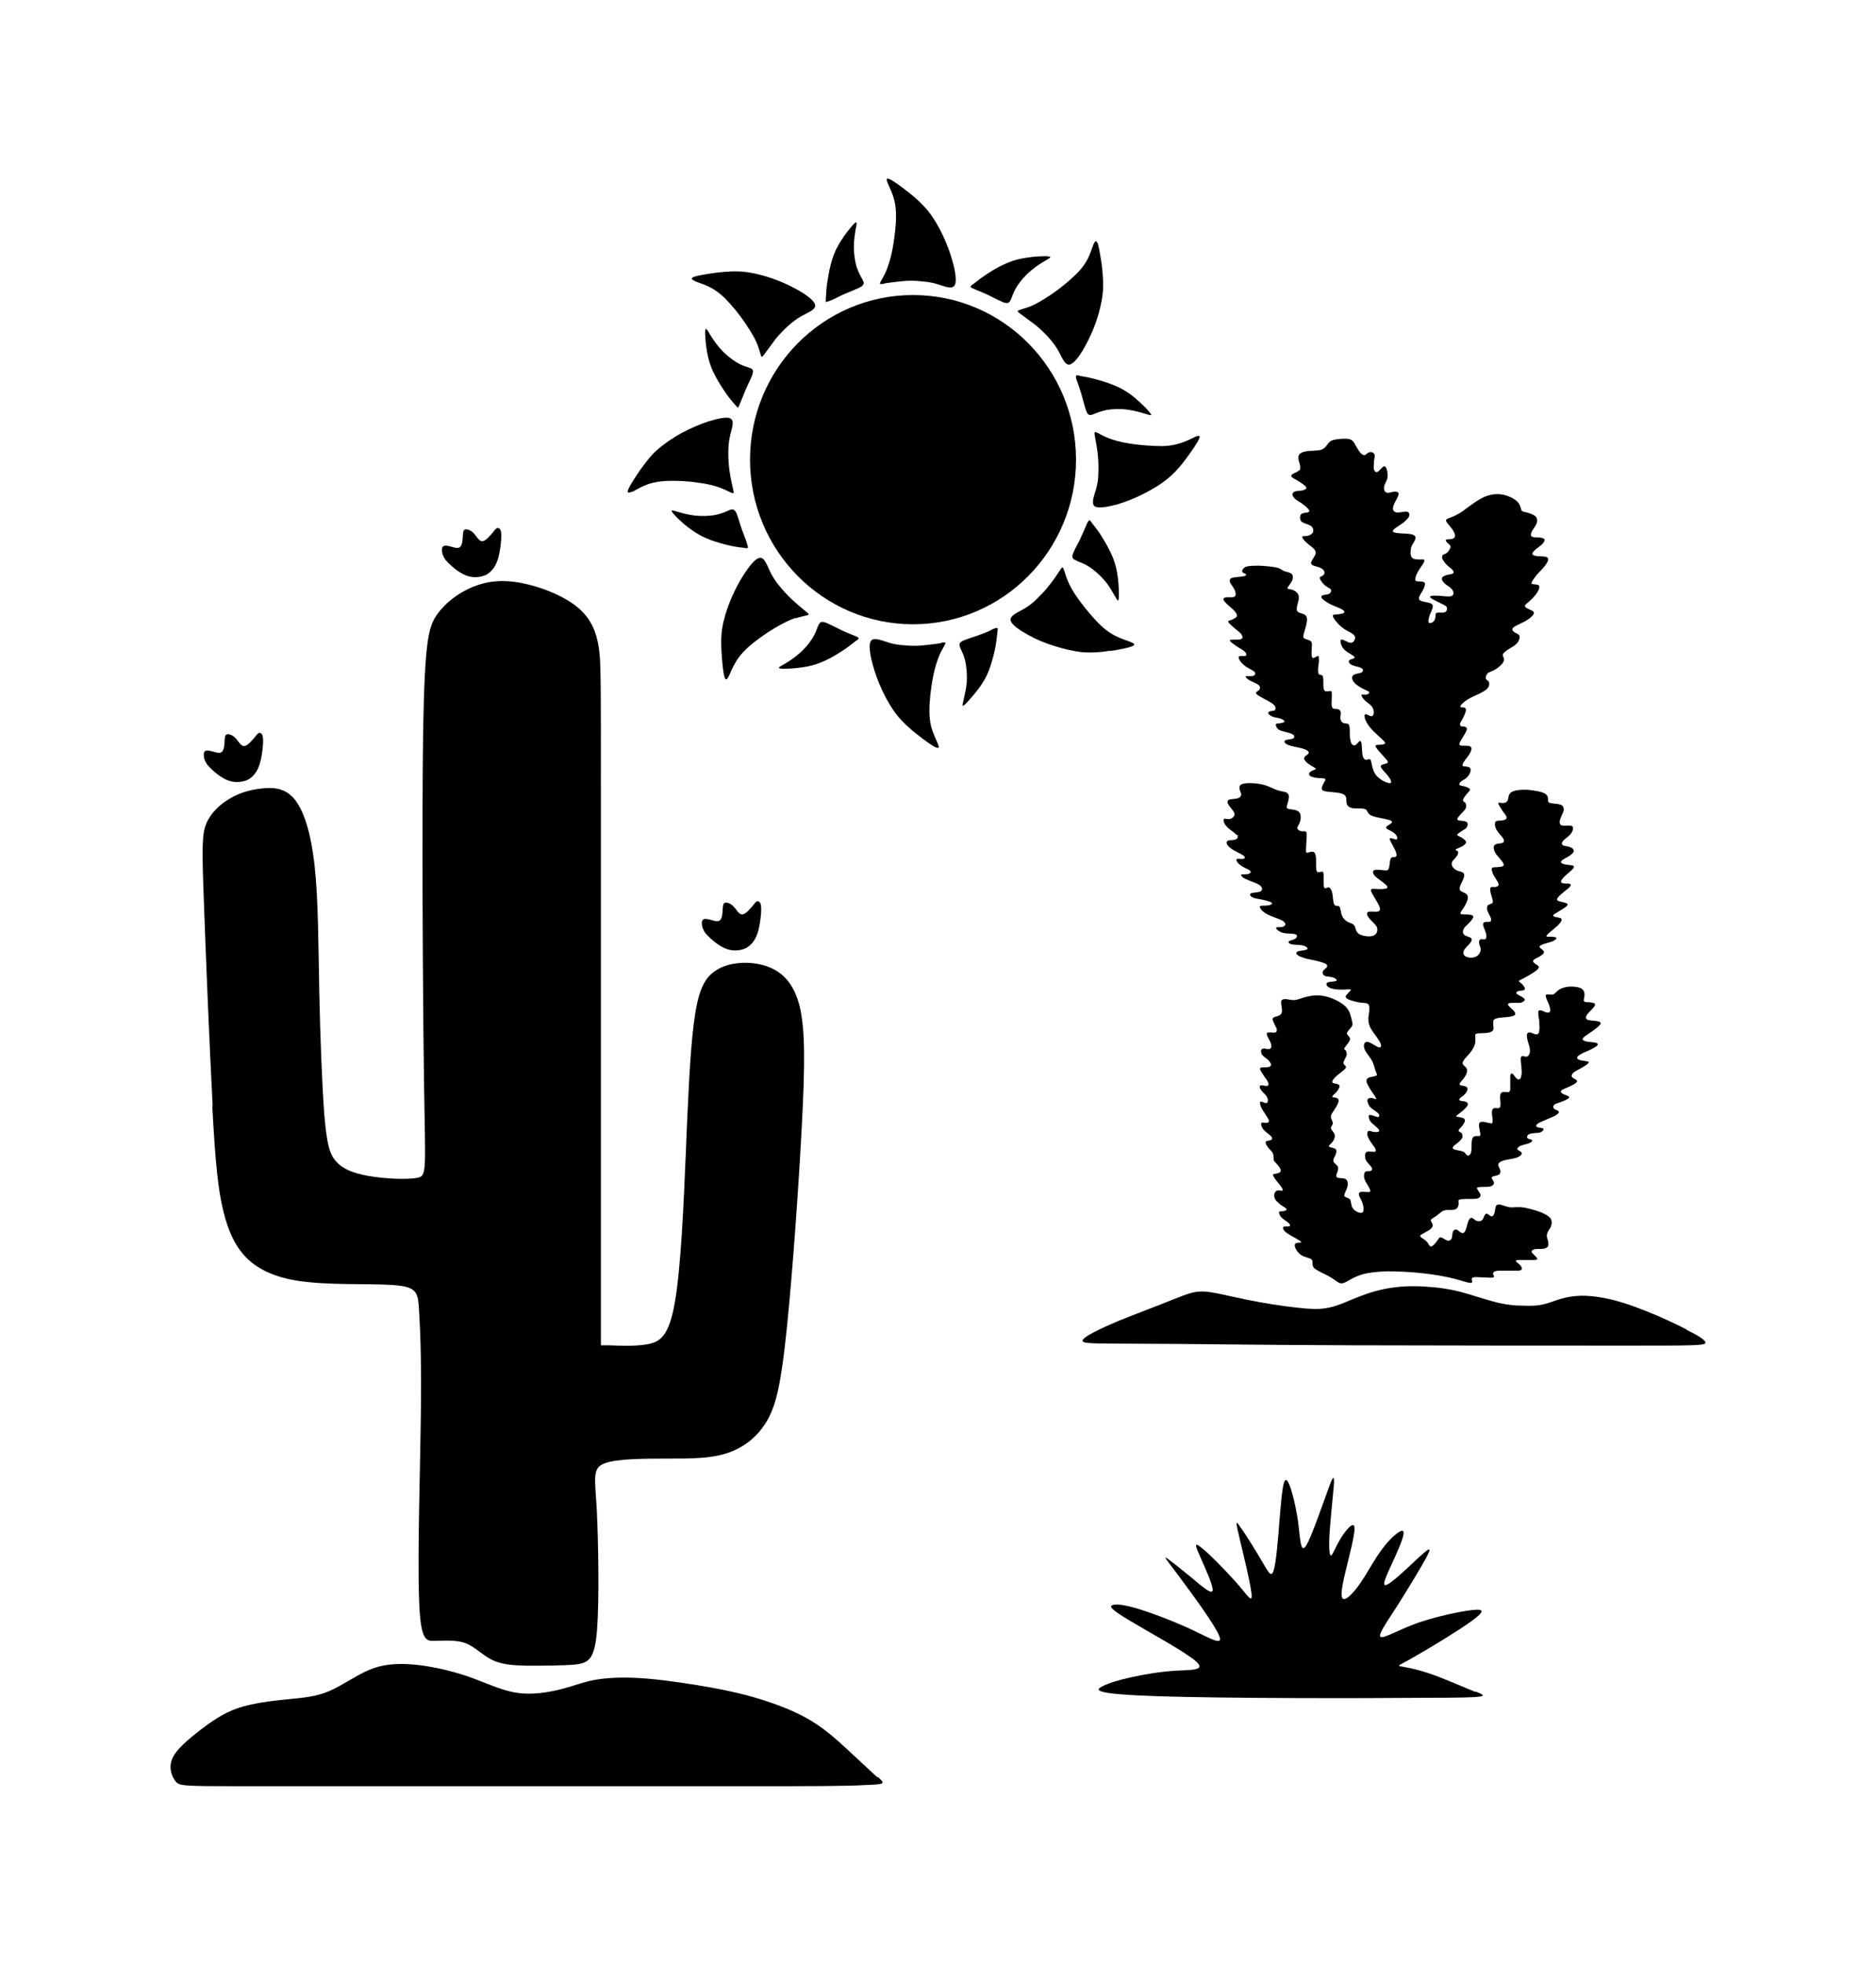 <?xml version="1.0" encoding="iso-8859-1"?>
<!-- Generator: Adobe Illustrator 28.5.0, SVG Export Plug-In . SVG Version: 9.03 Build 54727)  -->
<svg version="1.1" id="Livello_1" xmlns="http://www.w3.org/2000/svg" xmlns:xlink="http://www.w3.org/1999/xlink" x="0px" y="0px"
	 viewBox="0 0 935.435 979.539" style="enable-background:new 0 0 935.435 979.539;" xml:space="preserve">
<g id="Capa_1">
	<ellipse cx="455.265" cy="229.146" rx="81.273" ry="82.058"/>
	<path d="M486.958,144.578c1.726,0.785,4.393,1.726,7.06,3.138c2.667,1.255,5.648,2.981,7.374,3.295l0,0
		c1.726,0.314,2.197-0.628,2.824-2.04c0.628-1.569,1.255-3.609,2.824-6.119c1.569-2.51,4.079-5.491,6.747-7.688
		c2.667-2.353,5.491-4.079,7.374-5.178c1.883-1.098,2.824-1.569,2.51-1.883c-0.314-0.314-1.726-0.471-4.393-0.314
		c-2.667,0-6.433,0.471-9.885,1.098c-3.295,0.628-6.276,1.726-9.571,3.295c-3.295,1.569-6.747,3.766-9.257,5.491
		s-3.922,2.981-5.021,3.766s-1.726,1.098-1.569,1.569C484.134,143.48,485.075,143.794,486.958,144.578
		C486.958,144.578,486.958,144.578,486.958,144.578z"/>
	<path d="M537.008,279.667c1.412,0.628,3.609,1.255,5.962,2.824c2.51,1.569,5.335,4.079,7.688,6.747s3.922,5.648,5.021,7.531
		c1.098,1.883,1.569,2.824,1.883,2.51c0.314-0.314,0.471-1.726,0.314-4.393c0-2.667-0.314-6.433-0.941-9.885
		c-0.628-3.452-1.569-6.276-3.138-9.571s-3.766-6.904-5.334-9.414c-1.726-2.51-2.981-3.922-3.766-5.021
		c-0.784-1.098-1.098-1.726-1.569-1.569c-0.471,0.157-0.941,1.098-1.726,2.981c-0.784,1.726-1.883,4.393-3.138,7.06
		c-1.412,2.667-2.981,5.491-3.452,7.217l0,0c-0.314,1.726,0.471,2.197,2.04,2.824h0.157V279.667z"/>
	<path d="M616.869,416.639c0.784,0.941,0,1.726-1.412,2.04c-1.255,0.314-3.138,0-3.609,0.784c-0.628,0.628,0,2.04,1.883,3.452
		c1.883,1.412,5.021,2.667,6.276,3.609c1.255,0.941,0.628,1.569-0.471,1.726c-1.098,0-2.667-0.314-2.981,0.157
		c-0.314,0.628,0.784,2.197,2.51,3.295c1.569,1.098,3.766,1.726,4.393,2.51c0.628,0.628-0.314,1.412-1.412,1.569
		c-1.098,0.157-2.51,0-2.981,0.157c-0.471,0.314,0,1.255,1.883,2.197c1.883,0.941,5.178,1.883,6.904,2.981
		c1.726,1.098,1.883,2.667,0.628,3.295c-1.255,0.628-3.766,0.471-4.707,0.941s-0.314,1.569,0.941,2.04
		c1.255,0.628,3.295,0.784,5.335,1.255c2.04,0.471,4.236,1.098,4.236,1.726c0,0.628-1.726,1.098-3.295,1.098
		c-1.569,0-2.667,0-2.824,0.471c0,0.628,0.784,2.197,3.295,3.609s6.59,2.51,8.316,3.609c1.726,1.255,1.255,2.353,0,2.824
		c-1.255,0.471-3.138,0-3.452,0.471c-0.314,0.471,1.098,1.883,3.138,2.51c2.197,0.628,5.178,0.314,6.433,0.784s0.941,1.569,0,2.197
		c-0.941,0.628-2.51,0.784-3.138,1.255c-0.628,0.471,0,1.255,1.255,1.569c1.569,0.314,4.079,0.157,5.805,0.628
		s2.667,1.412,1.883,1.883c-0.784,0.471-3.295,0.628-4.393,0.941c-1.255,0.471-1.098,1.255-0.314,1.883
		c0.784,0.628,2.353,1.255,4.707,1.883c2.353,0.471,5.491,1.098,7.374,1.726c2.04,0.628,2.981,1.255,2.667,2.04
		c0,0.784-1.569,1.412-2.04,2.353c-0.471,0.941,0,1.883,0.784,2.353s2.667,0.314,4.079,0.784c1.412,0.471,2.354,1.255,1.726,1.726
		c-0.784,0.471-3.138,0.314-4.236,0.784c-1.098,0.471-0.784,1.726,0.628,2.51c1.412,0.784,3.922,1.098,6.119,1.098
		c2.197,0,4.393-0.314,4.707,0s-0.941,1.255-1.726,2.197c-0.784,0.784-1.255,1.569,0,2.353s4.236,1.569,6.433,1.883
		c2.197,0.314,3.922,0,4.393,1.412c0.471,1.255,0,4.079-0.314,6.276c0,2.197,0.314,3.766,1.569,5.805
		c1.255,2.04,3.295,4.393,4.236,6.276c0.941,1.726,0.628,2.981-0.784,2.51c-1.412-0.471-4.079-2.667-5.648-2.667
		c-1.569,0-1.883,1.726-1.255,3.609c0.628,1.726,2.353,3.452,3.452,5.335c1.098,1.883,1.569,4.079,2.04,5.491
		c0.471,1.412,1.255,2.197,0,2.51c-1.098,0.471-3.766,0.471-4.393,1.726c-0.628,1.255,0.941,3.609,2.197,5.648
		c1.412,2.04,2.51,3.609,2.51,4.079c0,0.471-1.412-0.314-2.51-0.471c-1.098,0-1.726,0.314-1.883,1.255
		c0,0.784,0.471,2.197,1.255,3.138s2.04,1.726,2.824,2.197c0.784,0.628,1.412,1.098,1.726,1.569c0.314,0.471,0,1.412-0.471,1.412
		c-0.471,0-1.726-0.471-2.667-0.784c-0.941-0.314-1.726-0.471-1.883,0c-0.314,0.471,0,1.726,0.628,2.824
		c0.784,1.098,2.197,2.04,3.138,2.981c0.941,0.784,1.569,1.569,1.255,2.04c-0.314,0.471-1.569,0.471-2.667,0.314
		s-1.883-0.628-2.51-0.471s-0.784,1.098-0.628,2.197c0.314,1.098,1.098,2.51,1.883,3.609c0.784,1.098,1.412,1.883,1.883,2.667
		s0.628,1.726,0,1.883c-0.941,0.157-2.981-0.314-3.922,0c-1.098,0.471-1.098,1.726-0.941,2.824c0,1.098,0.628,1.883,1.412,2.824
		c0.784,0.941,1.883,2.04,2.04,2.824s-0.628,1.098-1.412,1.255c-0.785,0-1.569-0.157-2.04,0.314
		c-0.471,0.471-0.784,1.883-0.471,3.138c0.314,1.255,1.098,2.51,1.883,3.766c0.784,1.255,1.412,2.51,0.941,2.981
		c-0.471,0.471-2.353,0-3.609,0s-2.04,0.471-1.883,1.412c0,0.941,1.098,2.197,1.726,4.079c0.628,1.883,0.941,4.236,0,4.864
		c-1.098,0.628-3.609-0.471-4.707-2.04c-1.098-1.569-0.784-3.452-1.412-4.393c-0.628-0.941-2.353-0.941-2.824-1.726
		c-0.314-0.785,0.628-2.197,1.255-3.922c0.628-1.726,0.628-3.766-0.628-4.55c-1.255-0.785-3.922-0.157-4.55-1.098
		c-0.628-0.784,0.941-2.981,0.784-4.393c0-1.412-1.726-2.197-2.197-2.981c-0.471-0.941,0-2.04,0.784-3.295
		c0.471-1.255,0.941-2.667,0-3.295c-0.784-0.628-2.824-0.628-3.138-1.255c-0.314-0.471,1.255-1.412,2.04-2.667
		c0.785-1.098,1.098-2.51,0.628-3.609s-1.569-1.883-1.726-2.824c0-0.784,0.941-1.569,0.941-2.51c0-0.941-0.941-2.04-0.941-3.138
		c0-1.098,0.784-2.04,1.883-3.766c1.098-1.569,2.353-3.766,1.883-4.864c-0.471-1.098-2.667-0.941-2.981-1.255
		c-0.471-0.471,0.941-1.255,2.04-2.51c1.098-1.255,1.883-2.824,1.255-3.452c-0.628-0.784-2.51-0.628-3.138-1.098
		c-0.628-0.471,0-1.569,1.412-2.981s4.393-3.295,5.021-4.393c0.628-1.098-0.941-1.412-1.098-2.353
		c-0.157-0.941,0.941-2.353,1.412-3.609c0.471-1.255,0-2.353-0.314-2.824c-0.471-0.471-1.098-0.471-0.471-1.412
		s2.51-2.981,2.667-4.236c0-1.255-1.569-1.883-1.569-2.824s1.883-2.51,2.51-3.609c0.628-1.255,0-2.197-0.314-3.922
		c-0.471-1.569-0.784-3.766-2.824-5.805c-2.04-2.04-5.962-4.079-9.571-5.021c-3.609-0.941-6.903-0.628-9.571,0
		s-4.55,1.569-6.276,1.726c-1.726,0.157-3.452-0.471-4.707-0.471c-1.255,0-2.197,0.314-2.04,1.883c0,1.569,0.941,4.236,0,5.491
		s-3.138,1.255-3.922,1.883c-0.784,0.628,0,1.883,0.471,2.981c0.471,1.098,0.941,2.04,1.255,2.51c0,0.314,0,0.628,0,0.784
		c0,0.314,0,0.784-0.628,1.098c-0.628,0.157-1.726,0-2.51,0c-0.785,0-1.255,0-1.569,0.157c-0.314,0.157-0.314,0.941,0,1.726
		c0.314,0.628,0.784,1.412,1.255,2.353c0.471,0.941,0.784,2.04,0.784,2.824s-0.628,1.098-1.255,1.255
		c-0.628,0-1.569-0.157-2.353-0.314c-0.784,0-1.412,0.314-1.569,0.941c0,0.628,0,1.726,0.784,2.51s1.569,1.255,2.353,1.883
		c0.784,0.628,1.412,1.569,1.726,2.197c0.314,0.628,0,1.255-0.628,1.569c-0.784,0.314-2.197,0.314-3.138,0.314s-1.569,0-1.569,0.784
		s1.098,2.04,1.883,3.452c0.941,1.255,1.883,2.51,2.197,3.452c0.314,0.941,0,1.569-0.784,1.569s-1.883-0.314-2.667-0.314
		s-1.098,0.784-0.471,1.883c0.628,1.098,2.197,2.353,2.981,3.452c0.784,1.255,0.941,2.197,0.628,2.824
		c0,0.628-0.628,0.784-1.255,0.628c-0.628-0.157-1.726-0.784-2.197-0.628c-0.471,0-0.471,0.941,0,2.354
		c0.628,1.412,1.883,3.295,2.824,4.707s1.412,2.353,1.255,2.824c0,0.471-1.098,0.784-1.883,0.628c-0.784,0-1.726-0.314-1.883,0.157
		c-0.314,0.471,0,1.883,0.941,3.138c1.098,1.255,2.824,2.353,3.766,3.295c0.941,0.941,0.784,1.726,0,2.04
		c-0.785,0.314-2.04,0.314-2.51,0.784c-0.314,0.628,0.314,1.726,1.098,2.824s1.883,1.883,2.353,2.824
		c0.471,0.941,0.471,2.197,0.471,2.824s0,0.784,0.314,1.255c0.471,0.471,1.412,1.569,2.197,2.51s1.255,2.04,0.941,2.667
		c-0.314,0.628-1.569,0.941-2.51,1.098s-1.726,0.157-0.941,1.412c0.628,1.255,2.667,3.609,3.766,5.021
		c0.941,1.412,0.941,2.04,0.314,2.04s-1.883-0.471-2.824,0.157s-1.412,2.51-0.471,4.079s2.981,2.981,4.236,3.766
		c1.255,0.784,1.569,1.098,1.412,1.412c0,0.314-0.784,0.628-1.726,0.784c-0.784,0-1.726,0-2.04,0.471
		c0,0.471,0.314,1.726,1.255,2.667c0.941,0.941,2.353,1.726,3.295,2.51s1.255,1.569,0.628,1.883c-0.471,0.157-1.883,0-2.667,0.157
		c-0.784,0.314-0.784,1.412,0.941,2.824c1.726,1.412,5.334,3.138,6.747,4.079c1.412,0.941,0.784,1.098,0,1.098s-2.354,0-2.354,1.255
		c0,1.255,1.255,3.609,3.138,4.864c1.883,1.255,4.236,1.412,5.178,2.197c0.941,0.784,0.314,2.197,0.784,3.452l0,0
		c0.471,1.255,2.197,2.04,4.236,3.138c2.04,0.941,4.236,2.04,5.805,3.138s2.667,2.04,3.766,2.197
		c1.098,0.157,2.197-0.314,3.766-1.255c1.569-0.941,3.766-2.197,6.904-3.138c3.138-0.941,7.374-1.412,12.709-1.569
		c5.334,0,11.61,0.314,17.416,0.941s10.983,1.569,14.905,2.51c3.922,0.941,6.433,1.883,8.002,2.197s1.883,0,1.883-0.471
		c0-0.471-0.471-1.412,0-1.883c0.471-0.471,2.04-0.471,4.079-0.314c2.04,0,4.864,0.314,5.962,0.157
		c1.255-0.157,0.784-0.784,0.628-1.255c-0.314-0.471-0.471-0.941,0-1.412c0.471-0.471,1.098-0.628,2.353-0.784h9.728
		c1.255,0,1.883-0.314,2.04-0.941c0-0.628-0.471-1.569-1.255-2.197c-0.784-0.784-1.569-1.255-1.726-1.569
		c-0.157-0.314,0.314-0.628,1.255-0.628h7.217c1.098,0,2.04,0,2.197-0.471c0-0.471-0.784-1.255-1.412-1.883
		c-0.628-0.628-1.255-1.098-1.412-1.569c0-0.471,0-0.941,0.941-1.255c0.628-0.314,1.726-0.314,2.824-0.314s2.197,0,2.981-0.314
		c0.784-0.314,1.569-0.784,1.569-1.726s0-2.04-0.471-2.981c-0.314-1.098-0.471-1.883,0-2.981c0.314-0.941,1.255-2.04,1.726-3.138
		c0.471-1.255,0.628-2.51,0-3.766s-2.51-2.353-4.707-3.295c-2.354-0.941-5.335-1.726-7.374-2.197
		c-2.197-0.471-3.452-0.471-4.707-0.471s-2.667,0.314-4.236,0c-1.412-0.314-2.981-0.941-4.236-1.255
		c-1.098-0.157-1.883,0-2.197,0.941c-0.314,0.784-0.314,2.04-0.628,3.138c-0.314,1.098-0.784,1.883-1.569,1.726
		c-0.628,0-1.569-1.098-2.197-1.255c-0.628-0.157-1.098,0.471-1.412,1.255c-0.314,0.784-0.628,1.726-1.412,2.197
		c-0.628,0.471-1.726,0.314-2.667,0c-0.784-0.471-1.412-1.255-2.04-1.412c-0.628,0-1.255,0.314-1.726,1.569
		c-0.471,1.255-0.941,3.295-1.412,4.55c-0.471,1.255-1.098,1.726-1.883,1.412c-0.784-0.157-1.569-1.098-2.353-1.569
		c-0.785-0.314-1.569,0-1.883,0.628c-0.471,0.628-0.471,1.883-0.628,2.824c0,0.941-0.628,1.726-1.255,1.883
		c-0.628,0.314-1.255,0-2.197-0.471c-0.784-0.471-1.726-1.098-2.353-1.098c-0.628,0-0.941,0.784-1.726,1.883
		c-0.784,1.098-2.04,2.51-2.824,2.667c-0.784,0.157-1.098-0.785-1.726-1.726c-0.628-0.941-1.412-1.412-2.197-2.04
		c-0.784-0.471-1.726-0.941-1.569-1.569c0-0.471,1.255-0.941,2.51-1.726c1.255-0.628,2.667-1.412,3.295-2.353
		c0.628-0.784,0.471-1.726,0-2.354c-0.314-0.628-0.784-1.098-0.471-1.569c0.314-0.471,1.569-1.098,2.667-1.883
		c1.098-0.784,2.197-1.883,3.295-2.51c1.098-0.471,2.197-0.471,3.452-0.471c1.255,0,2.51,0,3.295-0.628s1.098-1.726,1.098-2.667
		s-0.471-1.569,0.471-1.883c0.941-0.314,3.295-0.314,5.178-0.314c1.883,0,3.452,0,4.393-0.471c0.784-0.471,1.098-1.255,0.628-2.197
		c-0.471-0.941-1.569-2.197-1.569-2.667s0.941-0.628,2.354-0.628c1.412,0,3.295,0,4.55-0.314c1.255-0.471,1.726-1.255,1.569-2.04
		c-0.157-0.784-1.098-1.569-1.098-2.197s0.784-0.784,1.569-0.941c0.784-0.157,1.569-0.314,2.197-0.784
		c0.471-0.471,0.785-1.412,0.471-2.197c-0.314-0.941-1.098-1.883-0.941-2.667c0-0.941,1.255-1.726,3.138-2.197
		c1.883-0.471,4.236-0.628,5.962-1.255c1.726-0.628,2.824-1.569,2.51-2.353c0-0.784-1.569-1.098-2.04-1.726
		c-0.314-0.628,0.314-1.255,1.569-1.883c1.255-0.471,2.981-0.784,4.236-1.255c1.255-0.471,1.726-1.098,1.412-1.569
		c-0.314-0.314-1.569-0.471-2.04-0.784c-0.628-0.471-0.471-1.098,0-1.726c0.471-0.628,1.726-0.784,2.981-0.941
		c1.255-0.157,2.51,0,3.452-0.471c0.941-0.471,1.569-1.255,1.255-1.726c-0.314-0.471-1.726-0.471-2.51-0.628
		c-0.784-0.157-1.255-0.628-0.941-1.255c0.314-0.471,1.255-1.098,3.138-1.883s4.393-1.883,6.119-2.667
		c1.569-0.941,2.197-1.569,1.883-2.197c-0.314-0.471-1.569-0.784-2.197-1.255c-0.628-0.471-0.784-1.412,0-2.04
		c0.471-0.628,1.726-0.784,3.295-1.412c1.726-0.628,3.922-1.569,4.079-2.197c0.314-0.628-1.255-1.098-2.51-1.569
		c-1.255-0.471-1.883-1.255-1.412-1.883c0.471-0.628,2.353-1.255,4.079-2.04s3.138-1.569,3.609-2.197
		c0.471-0.628,0-1.098-0.941-1.569c-0.941-0.471-1.569-0.941-1.569-1.569s0.471-1.412,1.726-2.197
		c1.255-0.784,2.981-1.569,4.393-2.51c1.412-0.784,2.667-1.726,2.353-2.197c-0.314-0.471-2.197-0.471-3.609-0.784
		c-1.412-0.314-2.353-0.784-2.04-1.569c0-0.628,1.569-1.569,3.295-2.353c1.883-0.784,4.079-1.726,5.491-2.667
		c1.412-0.784,1.883-1.569,0.941-2.04c-0.941-0.471-3.452-0.471-5.021-0.784c-1.569-0.314-2.04-0.784-2.04-1.255
		c0-0.471,0.784-1.255,2.353-2.197c1.569-1.098,3.922-2.667,5.335-3.922c1.412-1.255,1.726-2.04,0.628-2.51
		c-1.098-0.471-3.609-0.471-5.178-0.784s-1.726-1.255-1.255-2.197c0.471-0.941,1.569-2.04,2.51-2.981
		c1.098-1.098,2.04-2.197,1.726-2.824c0-0.628-1.726-0.784-2.981-0.941c-1.255,0-2.197,0-2.51-0.628
		c-0.314-0.471,0.314-1.569,0.314-2.981s-0.314-2.667-2.04-3.452c-1.883-0.784-5.178-0.941-7.374-0.471
		c-2.197,0.471-3.452,1.255-4.393,2.197c-0.941,0.784-1.412,1.569-2.51,1.569s-2.51-0.314-2.824,0c-0.471,0.471,0,1.883,0.784,3.452
		s1.255,3.295,1.255,4.236s-0.628,1.412-1.412,1.255c-0.784,0-1.726-0.628-2.667-0.941s-1.726-0.314-1.883,0.471
		c0,0.785,0,2.51,0.471,4.393c0,1.883,0.314,3.766,0,5.021c0,1.255-0.628,2.04-1.569,1.883c-0.941,0-2.51-1.098-3.452-0.941
		c-0.941,0-1.255,0.941-1.098,2.354c0.157,1.412,0.784,3.138,1.255,4.707c0.314,1.569,0.314,2.824,0,3.609
		c-0.314,0.941-0.941,1.412-1.726,1.412s-1.883-0.628-2.354,0c-0.471,0.471-0.314,2.197,0,4.079c0,1.883,0.471,3.922,0,5.335
		c0,1.412-0.941,2.197-1.726,1.883c-0.785-0.314-1.569-1.569-2.197-2.353c-0.784-0.785-1.412-0.941-1.569,0.784
		c0,1.569,0,5.021,0,6.747c-0.314,1.569-1.255,1.255-2.353,1.098c-1.098,0-2.197,0-2.51,1.098c-0.471,1.255,0,3.609,0,5.021
		s-0.314,1.883-1.098,2.04c-0.784,0-2.197-0.471-2.824,0.471c-0.628,0.941-0.314,3.452,0,4.864c0,1.569,0,2.04-0.471,2.197
		c-0.628,0-2.04-0.314-3.295-0.628c-1.255-0.314-2.667-0.314-2.981,0.785c-0.314,1.255,0.471,3.766,0.628,5.021
		c0,1.255-0.471,1.255-1.412,1.098c-0.784,0-1.726,0-2.353,0.784c-0.471,0.784-0.628,2.197-0.628,3.766s0,3.295-0.471,4.236
		c-0.471,0.941-1.412,1.255-1.883,0.784c-0.471-0.314-0.785-1.255-1.726-1.726c-0.941-0.471-2.824-0.628-3.922-0.941
		c-1.098-0.314-1.726-0.784-1.255-1.412c0.314-0.628,1.569-1.412,2.51-2.197c0.941-0.784,1.883-1.726,2.197-2.667
		c0-0.941,0-1.883-0.784-2.353c-0.784-0.471-1.412-0.628-1.098-1.255c0.314-0.628,1.883-1.883,2.51-3.138
		c0.784-1.098,0.784-2.197,0-2.667s-2.51-0.628-3.295-0.785c-0.784-0.157-0.471-0.471,0.784-1.412
		c1.255-0.941,3.452-2.667,4.236-3.922c0.784-1.255,0-1.883-0.784-2.197c-1.098-0.314-2.51-0.314-2.981-0.628
		c-0.471-0.314,0-1.098,0.941-1.726c0.941-0.628,2.04-1.569,2.51-2.51c0.628-0.941,0.628-1.883,0-2.51
		c-0.785-0.471-2.197-0.628-2.981-0.784c-0.628-0.314-0.628-0.784,0-1.569s1.726-1.883,2.51-3.295
		c0.784-1.255,0.941-2.667,0.471-3.609c-0.471-0.941-1.726-1.412-1.883-2.197c-0.314-0.784,0.471-1.883,1.412-2.981
		c0.941-1.098,2.197-2.353,3.138-3.766c0.941-1.412,1.569-2.824,1.726-4.079c0-1.255,0-2.197,0-2.981s-0.314-1.255,1.412-1.412
		c1.569-0.157,5.021,0,6.433-0.784c1.569-0.628,1.255-2.04,1.098-3.295c0-1.255-0.314-2.353,0.628-2.981
		c0.941-0.628,2.824-0.784,5.021-0.941c2.04-0.157,4.236-0.471,5.021-1.098c0.784-0.628,0-1.726-0.941-2.667
		c-0.941-0.941-2.197-1.883-2.353-2.51c-0.157-0.628,0.628-0.941,1.883-0.941h4.236c1.255-0.314,2.197-0.941,2.197-1.569
		c0-0.628-1.098-1.255-2.04-1.726c-0.941-0.628-2.04-1.098-2.197-1.569c0-0.471,0.471-0.941,1.569-1.098s2.51-0.157,2.667-0.784
		c0.314-0.628-0.628-2.04-1.569-2.824c-0.784-0.784-1.569-0.941-1.255-1.412s1.883-0.941,3.922-2.197
		c2.04-1.098,4.864-2.824,5.648-3.922s-0.314-1.569-1.255-2.197c-0.941-0.628-1.569-1.255-1.255-1.883
		c0.471-0.628,1.883-1.255,3.138-1.883c1.255-0.784,2.353-1.569,2.197-2.353s-1.098-1.255-1.726-1.883
		c-0.628-0.471-0.784-0.941,0.471-1.569c1.255-0.628,3.609-1.098,5.334-1.726c1.569-0.628,2.51-1.569,2.04-1.883
		c-0.471-0.471-2.04-0.471-3.295-0.471s-2.04,0-1.255-0.941c0.785-0.941,3.138-2.667,4.864-4.236
		c1.726-1.569,2.667-2.981,2.353-3.609c-0.314-0.784-2.04-0.784-3.138-1.098c-1.098-0.314-1.412-0.784-0.471-1.412
		s2.981-1.726,4.393-2.667c1.569-0.941,2.51-1.883,2.197-2.353c-0.314-0.471-1.726-0.784-2.981-1.098
		c-1.255-0.314-2.353-0.471-2.197-1.255c0-0.785,1.255-1.883,2.51-2.981c1.255-1.098,2.51-2.04,3.452-2.824
		c0.784-0.784,1.255-1.726,0.314-1.883c-0.784-0.314-2.981,0-3.766-0.471c-0.941-0.314-0.628-1.255,0.314-2.353
		c0.941-1.098,2.353-2.197,3.609-3.295c1.255-1.098,2.353-2.197,1.726-2.824c-0.628-0.471-2.824-0.471-4.236-0.784
		c-1.569-0.314-2.354-0.941-1.883-1.569c0.314-0.628,1.883-1.412,3.295-2.197s2.667-1.883,2.981-2.667
		c0-0.941-0.628-1.726-1.883-2.197c-1.255-0.471-2.981-0.471-3.609-0.941c-0.784-0.471-0.471-1.569,0.471-2.51
		c0.941-0.941,2.667-2.04,3.609-3.295c0.941-1.255,1.255-2.824,0.784-3.452c-0.471-0.628-1.569-0.471-2.824-0.471
		c-1.255,0-2.51,0.157-3.138-0.471c-0.628-0.628-0.628-1.883,0-3.295c0.471-1.412,1.412-2.824,1.569-4.079
		c0-1.255-0.314-2.197-1.726-2.667c-1.412-0.471-3.922-0.471-5.021-0.784c-1.098-0.314-1.098-0.941-1.098-1.726s0-2.04-1.569-2.981
		s-5.178-1.569-8.629-1.883c-3.295-0.157-6.59,0.157-8.159,1.255c-1.569,1.098-1.255,2.824-1.726,3.922
		c-0.471,1.098-1.412,1.412-2.51,1.412s-2.197-0.471-2.197,0.157c0,0.628,1.255,2.353,2.197,3.922
		c1.098,1.412,2.197,2.667,1.883,3.452c0,0.784-1.569,1.098-2.981,1.255c-1.255,0-2.353,0-2.667,0.941
		c-0.314,0.941,0,2.824,1.098,4.236c0.941,1.569,2.197,2.51,2.824,3.609c0.628,0.941,0.784,1.883-0.314,2.353
		c-1.098,0.314-3.295,0.157-4.079,1.255c-0.628,0.941,0,3.138,1.255,4.707c1.255,1.569,2.353,2.667,2.981,3.609
		c0.628,0.941,0.628,1.726,0,2.04c-0.628,0.314-2.04,0.314-3.138,0.471c-1.098,0-2.197,0-2.353,0.785
		c0,0.628,0.314,2.04,0.941,3.138c0.628,1.255,1.412,2.197,1.726,2.824c0.471,0.628,0.471,0.785,0.628,1.255
		c0,0.314,0.314,0.785,0,1.098c0,0.314-0.941,0.784-1.726,0.784s-1.883-0.314-2.197,0.471c-0.314,0.628,0,2.197,0.471,3.766
		c0.471,1.569,0.941,2.981,0.628,3.609c-0.471,0.628-1.726,0.628-2.353,1.255c-0.628,0.628-0.628,2.04,0,3.295
		c0.471,1.255,1.412,2.51,1.569,3.452c0.157,0.941,0,1.412-1.098,1.569c-0.941,0-2.354-0.157-2.667,0.471
		c-0.471,0.628,0,2.197,0.628,3.452c0.471,1.255,0.784,2.04,0.784,2.824s0,1.726-0.628,1.883c-0.628,0.157-1.569-0.157-2.197,0
		c-0.628,0.157-0.941,0.941-0.784,1.883c0,0.941,0.784,1.883,0.784,3.138s-0.784,2.824-2.353,3.609s-3.766,0.628-5.021,0
		c-1.255-0.628-1.569-1.883-0.941-3.138c0.471-1.098,1.726-2.04,2.667-3.138c0.941-1.098,1.569-2.197,0.941-2.824
		c-0.471-0.628-2.197-0.941-3.295-1.569c-0.941-0.784-1.098-1.883-0.471-3.138c0.628-1.255,2.197-2.353,3.295-3.609
		c1.098-1.255,1.883-2.353,1.255-2.981c-0.784-0.628-2.981-0.628-4.393-0.628c-1.412,0-1.883-0.157-1.726-0.784
		c0-0.628,1.255-1.883,2.197-3.609c0.941-1.726,1.883-3.766,1.255-5.021c-0.471-1.255-2.51-1.569-3.452-2.353
		c-0.784-0.784-0.471-1.883,0.314-3.609c0.784-1.569,1.883-3.766,1.412-4.864c-0.471-1.098-2.51-1.098-3.922-1.883
		s-2.353-2.197-2.197-3.295c0-1.098,1.098-1.883,1.883-2.824s1.569-2.197,1.255-2.981c-0.314-0.628-1.412-0.784-1.255-1.098
		c0.314-0.314,2.04-0.941,3.295-1.569c1.255-0.784,2.197-1.569,1.883-2.51c-0.471-0.941-2.197-2.04-3.295-2.51
		c-0.941-0.471-1.255-0.628-0.941-0.941c0.314-0.471,1.255-1.098,2.197-1.726c0.941-0.628,2.04-1.098,2.51-1.883
		c0.471-0.784,0.628-1.883,0-2.51c-0.628-0.628-2.04-0.628-3.138-0.784c-1.098,0-1.726-0.314-1.569-0.941
		c0.157-0.628,1.255-1.883,2.197-2.824c0.941-0.941,1.726-1.726,2.04-2.667s0-2.04-0.314-2.51c-0.471-0.471-1.098-0.471-1.098-1.255
		c0-0.784,0.941-2.04,1.883-3.138c0.941-1.098,1.883-1.883,1.412-2.51c-0.471-0.628-2.353-1.255-3.452-1.412
		c-1.098-0.314-1.569-0.314-1.726-0.628c0-0.314,0-0.941,0.784-1.569c0.784-0.628,2.04-1.098,3.138-2.197
		c1.098-1.098,1.883-2.824,1.726-3.922c0-0.941-1.098-1.255-2.197-1.412c-1.098,0-2.197,0-1.726-1.255
		c0.314-1.098,2.197-3.138,3.295-4.864c1.098-1.726,1.255-2.981,0.784-3.609c-0.471-0.628-1.883-0.628-3.138-0.628
		c-1.255,0-2.353,0-2.667-0.628c0-0.471,0.471-1.569,1.098-2.51c0.628-1.098,1.412-2.197,1.883-3.138
		c0.471-0.941,0.941-1.726,0.784-2.353c-0.157-0.628-0.628-0.784-1.412-0.941c-0.784,0-1.726,0-1.883-0.628
		c-0.314-0.471,0-1.255,0.628-2.197c0.471-0.784,0.941-1.726,1.412-2.824c0.471-1.098,0.941-2.197,0.784-2.981
		c0-0.628-0.941-0.941-1.726-0.941c-0.784,0-1.255,0-0.941-0.784c0.314-0.628,1.569-1.883,3.295-2.981
		c1.726-1.098,3.922-2.04,5.962-2.981c1.883-0.941,3.609-1.883,4.393-2.981c0.784-1.098,0.784-2.197,0.471-2.981
		c-0.314-0.628-1.098-0.785-1.412-1.412c-0.314-0.628,0-1.883,0.628-2.667s2.353-1.098,3.922-2.04
		c1.569-0.941,3.452-2.51,4.079-3.766c0.628-1.255,0.314-1.883,0-2.51c-0.314-0.628-0.471-1.098,0-1.726
		c0.471-0.628,1.412-1.412,2.667-2.197c1.255-0.784,2.824-1.569,3.922-2.667c1.098-1.098,1.569-2.51,1.569-3.452
		c0-0.941-0.941-1.412-1.883-1.883s-2.04-1.255-1.726-2.04c0-0.784,1.726-1.569,3.295-2.353s3.452-1.569,4.864-2.667
		c1.569-1.098,2.667-2.353,2.51-3.138c0-0.784-1.726-1.255-2.824-1.883c-1.098-0.471-1.883-1.098-1.569-1.726
		c0.314-0.628,1.569-1.412,2.667-2.51c1.255-1.098,2.354-2.353,3.295-3.766c0.941-1.412,1.412-2.667,1.098-3.452
		c-0.314-0.628-1.569-0.628-2.51-0.785c-0.941,0-1.569-0.157-1.255-0.941c0.314-0.784,1.412-2.353,2.824-4.079
		c1.569-1.726,3.452-3.452,4.393-5.021c1.098-1.569,1.255-2.667,0.628-3.295c-0.784-0.628-2.353-0.471-3.922-0.628
		c-1.569,0-3.138-0.314-3.452-0.941c-0.314-0.628,0.471-1.569,1.569-2.51c1.098-0.941,2.354-1.726,3.295-2.667
		c0.941-0.941,1.412-2.04,0.941-2.51c-0.471-0.471-2.197-0.784-3.452-0.784c-1.255,0-2.197,0-2.824-0.471
		c-0.471-0.314-0.471-1.098,0-2.353c0.628-1.255,2.04-2.824,2.51-4.236c0.471-1.412,0.314-2.667-0.784-3.609
		c-1.255-0.941-3.295-1.569-4.707-1.883c-1.255-0.314-1.883-0.314-2.197-1.255c-0.314-0.941-0.471-2.667-2.197-4.236
		c-1.726-1.569-5.021-3.138-8.316-3.452c-3.138-0.314-6.276,0.471-8.786,1.726s-4.55,2.824-6.59,4.236
		c-2.04,1.569-4.079,3.138-5.962,4.079c-1.883,1.098-3.609,1.569-4.707,2.04c-0.941,0.471-1.255,0.784-0.628,1.883
		c0.784,1.098,2.51,2.824,3.295,4.236c0.941,1.569,1.098,2.824,0.471,3.452c-0.471,0.628-1.726,0.784-2.51,0.784
		s-1.569,0-1.726,0.471c0,0.314,0.471,1.098,1.098,1.569s1.255,0.941,1.255,1.726s-0.784,2.04-1.569,2.824s-1.569,0.784-2.04,1.098
		c-0.471,0.314-0.784,0.941-0.471,1.883c0.314,0.941,1.255,2.197,2.197,3.138c1.098,1.098,2.353,1.883,2.981,2.667
		c0.628,0.785,0.628,1.412,0,1.726s-1.569,0.471-2.667,0.628c-1.098,0.314-2.353,0.784-2.667,1.569
		c-0.314,0.784,0.471,1.883,1.412,2.824c1.098,0.941,2.51,1.569,3.452,2.667c0.941,1.098,1.255,2.51,0.314,3.295
		c-0.784,0.628-2.981,0.471-5.491,0.157c-2.51-0.157-5.648-0.314-5.648,0.471c0,0.784,3.452,2.197,5.491,3.295
		c2.04,0.941,2.824,1.412,2.981,2.197c0,0.628,0,1.569-0.785,2.04c-0.784,0.471-2.197,0.314-3.138,0.314s-1.569,0-1.726,0.784
		c-0.157,0.784,0,2.353-0.784,3.295c-0.628,0.941-2.197,1.412-2.667,0.941c-0.471-0.628,0-2.197,0.471-3.766
		c0.628-1.569,1.569-3.295,1.569-4.393c0-1.098-0.941-1.569-2.51-1.883c-1.569-0.314-3.766-0.628-4.236-1.412
		c-0.628-0.941,0.471-2.51,1.412-4.079c0.941-1.569,1.569-3.295,1.412-4.079c-0.314-0.784-1.569-0.941-2.51-0.941
		s-1.883,0-2.197-0.471c-0.314-0.628,0-1.883,0.628-3.295c0.784-1.569,1.883-3.295,2.824-4.55c0.784-1.255,1.255-2.197,0.784-2.51
		c-0.471-0.314-2.04,0-3.452-0.157c-1.412,0-2.51-0.471-2.981-1.569c-0.471-1.098-0.314-2.981,0-4.393
		c0.471-1.412,1.255-2.353,1.726-3.295c0.471-0.941,0.784-1.883,0-2.51c-0.471-0.628-1.883-0.941-4.393-1.098
		c-2.51-0.157-6.119-0.157-6.433-1.098c-0.314-0.941,2.824-2.667,4.864-4.079c2.04-1.569,3.138-2.824,3.295-3.766
		c0.314-1.098-0.314-1.883-1.412-2.04c-1.255,0-2.981,0.471-4.393,0.471s-2.197-0.784-2.353-1.883c0-1.098,0.628-2.51,1.412-3.922
		c0.784-1.412,1.569-2.981,1.412-3.766c-0.157-0.784-1.412-0.941-2.51-0.784c-1.255,0.157-2.354,0.784-3.295,0.471
		c-0.941-0.157-1.569-1.255-1.412-2.51c0-1.255,0.784-2.51,1.255-3.609c0.471-1.098,0.628-1.883,0.471-3.295
		c0-1.412-0.628-3.609-1.569-3.766c-0.784,0-2.04,1.726-2.981,2.51c-0.941,0.784-1.883,0.314-2.197-0.784s0-2.824,0-4.393
		c0.314-1.569,0.628-2.824,0-3.609c-0.471-0.784-1.569-0.941-2.51-0.628c-0.941,0.314-1.569,1.255-2.197,1.412
		c-0.784,0-1.569-0.628-2.353-1.569c-0.785-0.941-1.412-2.197-2.197-3.452c-0.628-1.255-1.255-2.51-2.981-2.981
		c-1.569-0.471-4.236-0.157-5.962,0c-1.726,0.314-2.824,0.471-3.609,1.098s-1.412,1.569-2.04,2.353
		c-0.628,0.784-1.569,1.569-2.667,1.883c-1.098,0.314-2.51,0.314-4.393,0.471c-1.883,0-4.236,0.314-5.491,1.098
		c-1.255,0.628-1.412,1.883-1.255,2.981c0,1.098,0.628,2.197,0.784,3.138c0.157,0.941,0,1.569,0,2.197
		c-0.471,0.471-1.255,0.941-2.197,1.412c-1.098,0.471-2.353,1.098-2.197,1.726c0,0.628,1.569,1.412,2.981,2.197
		c1.255,0.784,2.51,1.569,3.295,2.197s1.255,1.098,1.255,1.569s-0.784,0.941-2.04,1.255c-1.255,0.157-3.295,0.157-4.236,0.784
		s-0.784,1.726,0,2.667c0.628,0.941,1.726,1.569,3.295,2.51c1.569,1.098,3.452,2.51,4.079,3.452
		c0.784,0.941,0.314,1.255-0.628,1.569c-0.941,0.157-2.353,0.157-3.138,0.941c-0.628,0.784-0.628,2.353,0,3.295
		c0.784,0.941,2.197,1.255,3.452,1.726c1.098,0.471,1.883,0.784,2.353,1.726c0.471,0.784,0.471,2.04-0.314,2.824
		s-2.197,1.255-3.295,1.255c-1.098,0-1.726,0-1.569,0.471c0,0.628,1.098,1.883,2.51,3.138s3.295,2.353,3.922,3.609
		c0.628,1.255,0,2.353-0.784,3.609s-1.569,2.353-1.098,3.138c0.471,0.784,2.353,1.098,3.766,1.569
		c1.412,0.471,2.353,1.255,2.667,2.04s0,1.726-0.941,2.197c-0.628,0.471-1.569,0.471-1.255,1.412
		c0.314,0.941,1.569,2.667,2.824,3.609c1.255,0.941,2.353,1.255,2.667,1.883s0,1.569-0.784,2.04s-1.883,0.471-2.824,0.628
		c-0.784,0.157-1.412,0.628-1.098,1.255c0.314,0.784,1.569,1.726,3.452,2.824c1.883,1.098,4.707,2.04,6.276,2.824
		s2.04,1.569,1.412,2.04c-0.628,0.471-2.353,0.628-3.609,0.784c-1.255,0-2.197,0-1.726,1.255c0.471,1.098,2.197,3.295,3.922,4.707
		c1.726,1.569,3.452,2.353,4.707,2.981c1.255,0.784,2.197,1.412,2.354,2.51c0,1.098-0.784,2.667-2.197,2.667
		c-1.412,0-3.766-1.883-4.707-1.569c-0.784,0.157-0.314,2.51,0.784,4.079c1.098,1.569,2.667,2.353,3.922,3.138
		c1.255,0.784,2.197,1.412,1.883,1.883c-0.471,0.471-2.197,0.628-2.667,1.255c-0.471,0.628,0,1.569,1.255,2.197
		c1.098,0.628,2.51,0.784,3.609,1.098c1.098,0.314,1.726,0.785,2.04,1.255c0,0.471,0,1.098-0.941,1.569
		c-0.941,0.314-2.51,0.471-3.452,0.941c-0.941,0.471-1.412,1.569-0.785,2.667c0.471,1.255,1.883,2.51,3.766,3.609
		c1.726,1.098,3.766,1.726,4.393,2.353c0.471,0.628-0.471,1.255-1.569,1.412c-1.098,0-2.197-0.314-2.197,0.157
		s0.784,1.883,2.04,2.981c1.255,1.098,2.824,1.883,3.609,3.452s0.628,3.609-0.314,4.079c-0.941,0.314-2.51-1.098-3.295-0.941
		c-0.784,0-0.628,1.883,0.471,3.922c1.098,2.04,2.981,4.236,5.021,5.962c1.883,1.883,3.922,3.452,4.236,4.236
		c0.314,0.784-1.255,1.098-2.51,1.098c-1.255,0-2.51,0-2.197,0.784c0.314,0.941,2.04,2.824,3.452,4.393
		c1.412,1.569,2.667,2.824,2.667,3.452c0,0.628-1.098,0.784-2.04,1.098c-0.941,0.157-1.726,0.471-1.412,1.412
		c0.314,0.941,1.883,2.353,3.295,4.079c1.412,1.726,2.51,3.766,1.255,3.922c-1.255,0.157-5.021-1.569-7.06-4.079
		c-1.883-2.51-2.04-5.962-2.51-7.217s-1.255-0.471-2.197-0.314c-0.784,0-1.569-0.628-1.883-2.04
		c-0.314-1.412-0.314-3.452-0.471-5.021c0-1.569-0.471-2.51-0.941-2.353c-0.471,0.157-1.412,1.569-2.197,2.04
		c-0.784,0.471-1.726,0-2.197-1.255c-0.471-1.255-0.628-3.138-0.628-4.864s0-3.609-0.628-4.236c-0.628-0.628-1.726-0.314-2.51-0.628
		c-0.784-0.314-1.412-1.098-1.569-2.353c0-1.255,0.471-2.824,0-3.609c-0.314-0.784-1.255-1.098-2.197-1.098s-1.726,0-2.04-1.255
		c-0.314-1.255,0-3.766,0-5.335s0-2.197-0.628-2.353c-0.628,0-2.04,0.471-2.824,0c-0.785-0.628-0.785-2.197-0.785-3.922
		s0-3.138-0.471-3.766c-0.471-0.471-1.726,0-2.04-1.255c-0.314-1.098,0-3.766,0.314-5.648c0-1.883,0-2.981-0.471-2.824
		c-0.628,0-2.04,1.255-2.667,0.941c-0.628-0.471-0.628-2.353-0.471-4.236c0-1.726,0.471-3.295-0.471-4.079
		c-0.784-0.784-2.824-0.941-3.452-1.569c-0.628-0.628,0-2.197,0.628-4.393c0.628-2.197,1.412-5.021,0.628-6.433
		c-0.784-1.412-2.981-1.412-3.922-2.04c-1.098-0.628-0.941-2.04-0.628-3.452c0.314-1.412,0.941-2.824,0.784-4.236
		c0-1.412-1.255-2.667-2.667-3.295c-1.255-0.628-2.824-0.471-2.981-0.941c-0.157-0.471,1.255-1.883,2.04-3.295
		c0.784-1.412,0.941-3.138,0-3.922c-0.784-0.784-2.51-0.941-3.766-1.412c-1.098-0.471-1.726-1.255-3.609-1.726
		c-2.04-0.471-5.491-0.784-8.472-0.941c-2.981,0-5.178,0-6.747,0.471c-1.569,0.628-2.197,1.883-2.04,2.51
		c0.314,0.784,1.569,0.941,1.883,1.255c0.314,0.314,0,0.941-1.726,1.098c-1.569,0.314-4.079,0.314-5.335,0.784
		c-1.255,0.471-1.255,1.569-0.628,2.667c0.628,1.098,1.726,2.353,2.197,3.609c0.471,1.255,0.628,2.51-0.314,3.138
		c-0.941,0.471-3.138,0-4.236,0.314c-1.255,0.157-1.569,0.784-0.628,2.04c0.941,1.098,2.981,2.824,4.393,4.079
		c1.412,1.412,2.04,2.51,1.726,3.295c-0.471,0.784-2.04,1.569-2.981,1.883c-1.098,0.314-1.569,0.314-1.255,0.941
		c0.314,0.628,1.726,1.883,2.981,2.981c1.255,1.098,2.51,1.883,3.295,2.824c0.784,0.941,1.098,2.04,0.471,2.51
		s-2.197,0.471-3.609,0.471c-1.412,0-2.51,0-2.353,0.471c0,0.471,1.569,1.569,3.138,2.667c1.569,1.098,3.609,2.04,4.393,2.981
		c0.941,0.941,0.784,1.883,0,2.04c-0.941,0.157-2.981-0.314-3.138,0.471c-0.314,0.784,1.098,2.824,2.824,4.236
		c1.726,1.412,3.922,2.197,4.864,2.981c0.941,0.784,0.628,1.883-0.471,2.197c-1.098,0.314-3.138,0-3.609,0.157
		c-0.471,0.314,0.471,1.412,2.04,2.197s3.609,1.569,4.393,2.353c0.941,0.784,0.628,1.883,0,2.51
		c-0.784,0.628-2.04,0.941-1.098,1.883c0.785,0.941,3.922,2.353,5.805,3.452c1.883,1.098,2.824,1.726,3.295,2.51
		c0.471,0.784,0.471,1.569,0,2.04c-0.628,0.471-1.883,0.314-2.51,0.628c-0.784,0.157-0.941,0.785-0.628,1.255
		c0.314,0.471,1.255,1.098,2.51,1.569c1.255,0.314,2.824,0.471,3.922,0.941c1.098,0.471,1.726,1.098,1.412,1.412
		c-0.314,0.471-1.569,0.628-2.51,0.784c-0.941,0-1.726,0-1.726,0.784c0,0.785,0.628,1.883,1.726,2.51s2.667,0.785,4.079,1.255
		c1.412,0.314,2.667,0.785,3.138,1.412c0.471,0.628,0.314,1.412-0.628,1.726c-0.941,0.314-2.824,0.314-3.609,0.784
		s-0.471,1.412,1.255,2.197s5.178,1.255,7.374,1.883c2.197,0.628,3.452,1.569,2.981,2.353c-0.314,0.784-2.197,1.412-2.197,2.51
		s1.569,2.51,3.138,3.452c1.569,0.941,2.824,1.569,2.667,1.883c0,0.314-1.726,0.628-2.51,1.255
		c-0.941,0.628-1.098,1.569-0.314,2.197c0.784,0.628,2.667,0.941,4.236,1.098c1.569,0,2.981,0,3.295,0.471
		c0.314,0.314-0.314,1.255-0.784,2.04c-0.471,0.941-0.941,1.883-0.941,2.667c0,0.785,0.471,1.255,2.824,1.569
		c2.354,0.314,6.433,0.314,8.159,1.412c1.726,0.941,1.098,2.981,1.412,4.393c0.314,1.412,1.412,2.197,3.452,2.51
		c2.04,0.157,4.864-0.157,5.962,0.471c1.255,0.628,0.784,2.197,2.981,3.138c2.354,1.098,7.374,1.569,9.257,2.353
		c1.883,0.628,0.628,1.569-0.471,2.197c-1.098,0.628-1.883,1.255-1.255,1.883c0.628,0.628,2.824,1.412,4.079,2.51
		c1.255,1.255,1.726,2.824,0.784,2.981c-0.941,0-3.295-1.255-3.295-0.314s2.197,4.236,2.981,6.276s0.314,2.667-0.471,2.824
		c-0.785,0-1.569-0.157-2.04,0.785c-0.471,0.941-0.471,3.138-0.784,4.393c-0.314,1.255-0.784,1.569-2.197,1.412
		c-1.412-0.157-3.922-0.471-5.021-0.157c-1.098,0.314-1.098,1.569,0,2.824c1.098,1.255,3.295,2.51,4.707,3.766
		c1.412,1.098,2.197,2.04,1.255,2.51c-0.941,0.471-3.295,0.471-5.178,0.314c-1.883,0-2.981-0.314-2.51,1.255
		c0.628,1.569,2.981,5.021,3.922,7.06c0.941,2.04,0.314,2.824-0.628,2.981c-0.941,0.157-2.51,0-3.609,0s-1.883,0.314-1.726,1.255
		c0,0.941,1.255,2.51,2.51,3.609c1.098,1.255,2.197,2.04,2.51,3.295c0.314,1.255,0,3.138-2.04,3.922
		c-1.883,0.628-5.335,0.157-7.06-0.941c-1.726-1.255-1.569-3.138-2.197-4.079c-0.628-1.098-2.04-1.255-3.295-1.883
		c-1.255-0.628-2.353-1.726-2.981-3.295c-0.628-1.569-0.628-3.609-1.255-4.393c-0.628-0.628-1.883,0-2.51-0.941
		s-0.628-3.452-0.941-5.335c-0.314-1.883-1.098-3.138-1.883-3.295c-0.784,0-1.726,0.941-2.197,0.157
		c-0.471-0.784-0.314-3.452-0.314-5.178c0-1.726,0-2.824-0.784-2.824s-1.883,0.784-2.51,0c-0.628-0.784-0.471-3.295-0.471-5.491
		s-0.314-3.609-1.098-4.236c-0.784-0.471-2.197,0-2.981,0.314c-0.784,0.157-1.098,0-0.941-2.04c0-2.04,0.471-5.648,0.314-7.374
		c0-1.569-1.098-1.255-2.197-1.255s-2.353-0.784-2.51-1.569c0-0.784,0.941-1.726,1.412-3.295c0.471-1.569,0.628-3.922-0.784-5.021
		c-1.412-1.098-4.236-0.941-5.335-1.412c-1.098-0.471-0.314-1.569,0-2.981c0.471-1.569,0.941-3.609,0-4.55
		c-0.784-0.941-2.824-0.941-4.864-1.569c-2.197-0.628-4.393-2.197-8.002-2.981c-3.609-0.784-8.629-0.941-10.355,0
		c-1.726,1.098-0.471,3.295,0,4.707c0,1.412-0.784,2.04-2.353,2.353s-3.609,0.157-4.236,0.941c-0.628,0.628,0,2.04,1.098,3.295
		c0.941,1.255,2.04,2.353,2.197,3.452c0,1.098-1.098,2.197-2.353,2.51c-1.255,0.157-2.667-0.471-2.981,0
		c-0.471,0.471,0,2.353,1.569,3.922c1.412,1.569,3.766,2.667,4.393,3.766l1.569,0.628L616.869,416.639z"/>
	<path d="M538.734,187.412c-1.255-0.314-2.04-0.471-2.197,0c-0.157,0.471,0,1.412,0.784,3.295c0.628,1.883,1.569,4.393,2.353,7.374
		s1.569,6.119,2.353,7.688c0.941,1.569,1.883,1.255,3.452,0.628s3.452-1.412,6.433-2.04c2.824-0.471,6.747-0.628,10.198-0.157
		c3.452,0.471,6.747,1.412,8.786,2.04c2.04,0.628,3.138,0.941,3.138,0.628c0-0.471-0.941-1.569-2.667-3.452
		c-1.883-1.883-4.707-4.55-7.374-6.59c-2.824-2.04-5.491-3.609-8.786-4.864c-3.295-1.412-7.374-2.51-10.355-3.295
		C541.872,187.882,539.989,187.725,538.734,187.412C538.734,187.412,538.734,187.412,538.734,187.412z"/>
	<path d="M507.982,154.777c-0.941,0.314-0.628,0.628,1.098,1.883c1.569,1.255,4.55,3.295,7.217,5.335
		c2.51,2.04,4.707,4.236,6.59,6.276c1.883,2.197,3.609,4.236,5.178,7.217s2.981,6.59,5.178,6.276
		c2.197-0.314,5.178-4.393,7.531-8.629s4.236-8.316,5.805-12.866c1.569-4.55,2.824-9.571,3.295-14.278
		c0.471-4.707,0-9.1-0.471-13.65c-0.628-4.55-1.412-9.1-2.04-10.983c-0.784-1.883-1.412-1.098-2.04,0.314
		c-0.628,1.412-1.255,3.609-2.353,6.119c-1.098,2.51-2.824,5.335-6.276,8.786c-3.452,3.452-8.472,7.531-12.709,10.355
		s-7.531,4.707-10.198,5.805c-2.824,1.098-5.021,1.569-5.805,1.883l0,0L507.982,154.777z"/>
	<path d="M392.819,333.327c2.667,0,6.433-0.471,9.885-1.098c3.295-0.628,6.276-1.726,9.571-3.295
		c3.295-1.569,6.747-3.766,9.257-5.491c2.51-1.726,3.922-2.981,5.021-3.766c1.098-0.784,1.726-1.098,1.569-1.569
		c-0.157-0.471-1.098-0.784-2.981-1.569c-1.883-0.784-4.393-1.726-7.06-3.138c-2.667-1.255-5.648-2.981-7.374-3.295
		s-2.197,0.628-2.824,2.04c-0.628,1.569-1.255,3.609-2.824,6.119c-1.569,2.51-4.079,5.491-6.747,7.688
		c-2.667,2.353-5.491,4.079-7.374,5.178c-1.883,1.098-2.824,1.569-2.51,1.883S390.152,333.483,392.819,333.327L392.819,333.327
		L392.819,333.327z"/>
	<path d="M363.479,254.407c-1.412,0.628-3.452,1.569-6.276,2.197c-2.824,0.628-6.747,0.784-10.198,0.471
		c-3.452-0.314-6.747-1.255-8.943-1.883c-2.197-0.628-3.138-0.941-3.138-0.471c0,0.471,0.941,1.569,2.824,3.452
		c1.883,1.883,4.707,4.393,7.531,6.276c2.824,2.04,5.648,3.452,8.943,4.707c3.452,1.255,7.374,2.353,10.355,2.981
		c2.981,0.628,4.864,0.784,6.119,0.941c1.255,0.157,2.04,0.471,2.197,0s-0.157-1.412-0.784-3.295
		c-0.628-1.883-1.726-4.393-2.667-7.217s-1.726-6.119-2.667-7.531l0,0c-0.941-1.412-1.883-1.255-3.452-0.628L363.479,254.407
		L363.479,254.407z"/>
	<path d="M552.071,218.163c-2.667-1.098-4.55-2.353-5.491-2.667c-0.941-0.314-0.941,0-0.628,2.04
		c0.314,2.04,1.098,5.491,1.412,8.786c0.314,3.295,0.471,6.276,0.314,9.1c0,2.824-0.314,5.648-1.255,8.786
		c-0.941,3.138-2.353,6.747-0.628,8.159c1.726,1.255,6.747,0.314,11.453-0.941c4.55-1.412,8.786-3.138,13.179-5.335
		c4.236-2.197,8.786-4.864,12.238-7.845c3.609-2.981,6.433-6.433,9.1-10.041c2.667-3.609,5.335-7.531,6.119-9.414
		s-0.157-1.726-1.726-1.098c-1.412,0.628-3.452,1.726-5.962,2.667c-2.51,0.941-5.805,1.883-10.512,2.04
		c-4.864,0-11.297-0.471-16.317-1.255C558.346,220.36,554.738,219.262,552.071,218.163L552.071,218.163L552.071,218.163z"/>
	<path d="M396.742,308.223c2.824-0.941,5.021-1.255,5.962-1.569c0.941-0.314,0.628-0.628-0.941-1.883
		c-1.569-1.255-4.393-3.609-6.747-5.805c-2.353-2.197-4.393-4.393-6.276-6.747c-1.883-2.197-3.452-4.55-4.864-7.531
		c-1.412-2.981-2.667-6.747-4.864-6.59c-2.197,0-5.335,4.079-8.002,8.159c-2.667,4.079-4.707,8.159-6.59,12.552
		c-1.883,4.55-3.452,9.414-4.236,13.964c-0.784,4.707-0.628,9.1-0.314,13.65c0.314,4.55,0.784,9.257,1.412,11.14
		c0.628,1.883,1.255,1.098,2.04-0.314c0.784-1.412,1.412-3.452,2.824-5.962c1.255-2.353,3.138-5.178,6.747-8.472
		c3.609-3.295,8.943-7.06,13.179-9.571c4.393-2.667,7.845-4.236,10.512-5.178h0.157V308.223z"/>
	<path d="M367.716,203.415c0.471-0.157,0.784-1.098,1.569-2.981c0.785-1.726,1.726-4.393,2.981-7.217
		c1.255-2.824,2.824-5.648,3.138-7.374l0,0c0.314-1.726-0.628-2.197-2.197-2.667c-1.569-0.471-3.609-1.098-6.119-2.667
		c-2.51-1.569-5.491-3.922-7.845-6.59c-2.353-2.667-4.236-5.491-5.335-7.374c-1.098-1.883-1.726-2.824-2.04-2.51
		c-0.314,0.314-0.314,1.726-0.157,4.393s0.628,6.433,1.412,9.728s1.883,6.276,3.609,9.414c1.726,3.138,3.922,6.747,5.805,9.257
		c1.726,2.51,3.138,3.922,3.922,4.864c0.784,0.941,1.255,1.569,1.569,1.412L367.716,203.415L367.716,203.415z"/>
	<path d="M351.712,465.121c1.412,1.726,3.609,3.766,5.805,5.335c2.197,1.569,4.236,2.667,6.747,3.138
		c2.51,0.471,5.335,0.157,7.688-0.941c2.353-1.255,4.236-3.452,5.335-6.276c1.255-2.981,1.726-6.59,2.04-9.414
		c0.314-2.824,0.314-5.021,0-6.119c-0.314-1.255-1.098-1.569-1.569-1.569s-1.098,0.471-2.353,2.197
		c-1.412,1.569-3.609,4.393-5.335,4.393s-2.824-2.51-4.393-4.079c-1.569-1.569-3.295-2.04-4.236-1.726s-0.941,1.569-1.098,3.295
		c0,1.883-0.314,4.393-1.255,5.335l0,0c-0.941,0.941-2.667,0.471-4.236,0c-1.569-0.471-3.138-0.784-3.922-0.471
		s-1.098,1.255-0.941,2.51c0,1.255,0.628,2.824,1.883,4.707v-0.314L351.712,465.121z"/>
	<path d="M105.853,551.415c1.569,29.497,2.981,41.892,5.491,52.247c2.51,10.355,6.276,18.671,12.866,24.633
		c6.747,5.962,16.317,9.728,30.752,10.983c14.435,1.412,33.89,0.471,43.618,1.569c9.728,1.098,9.885,4.393,10.355,12.395
		c0.471,8.002,1.255,20.867,0.941,49.266c-0.314,28.242-1.726,72.016-0.941,93.825c0.628,21.809,3.452,21.809,7.845,21.652
		c4.393,0,10.355-0.628,15.219,1.098c4.864,1.883,8.472,5.962,13.179,8.316c4.707,2.353,10.198,2.824,17.886,2.981
		c7.845,0,17.886,0,24.319-0.628c6.433-0.941,9.257-2.824,10.355-17.729c1.098-14.905,0.628-42.99-0.157-59.307
		c-0.941-16.317-2.353-20.867,3.922-23.221s20.083-2.353,31.693-2.353c11.61,0,21.338,0,29.654-2.824
		c8.316-2.824,15.219-8.316,19.769-16.317c4.55-8.002,6.904-18.671,9.728-45.971c2.824-27.3,5.962-71.545,7.531-101.984
		c1.569-30.438,1.569-46.912-1.098-58.209c-2.824-11.297-8.316-17.259-16.317-20.083c-8.002-2.824-18.671-2.353-25.261,1.883
		c-6.747,4.079-9.414,11.924-11.297,26.986c-1.883,14.905-2.824,37.028-3.922,63.701c-1.098,26.673-2.51,58.052-5.491,74.997
		c-2.981,17.102-7.531,19.769-13.964,20.867s-14.748,0.628-18.828,0.471h-4.079V394.36c0-58.052,0-64.956-1.098-71.859
		c-1.098-6.904-3.452-13.807-10.355-19.612c-6.904-5.805-18.357-10.355-28.085-12.238c-9.728-1.883-17.416-0.941-24.633,2.04
		c-7.06,2.981-13.65,8.002-17.729,13.964c-4.079,5.962-5.962,12.866-6.747,58.837c-0.628,45.971-0.157,131.167,0.471,174.784
		c0.628,43.774,1.569,45.971-3.452,46.912c-5.021,0.941-16.16,0.471-24.162-0.941c-8.002-1.412-13.179-3.609-16.317-7.374
		c-3.295-3.609-4.55-8.786-5.805-23.221c-1.098-14.435-2.04-38.44-2.51-61.661s-0.471-45.814-2.353-62.602
		s-5.491-27.771-10.355-33.419c-4.864-5.491-10.826-5.491-16.317-4.864s-10.512,2.04-15.376,4.864
		c-4.864,2.824-9.414,6.904-11.767,12.238c-2.353,5.335-2.353,11.767-1.412,38.126s2.824,72.958,4.393,102.454v0.628H105.853z"/>
	<path d="M553.483,324.54c4.55-0.628,9.1-1.569,10.983-2.353c1.883-0.784,1.098-1.412-0.471-2.04
		c-1.412-0.628-3.609-1.255-6.119-2.353c-2.51-1.098-5.491-2.667-8.943-5.962s-7.688-8.316-10.669-12.395
		c-2.981-4.079-4.864-7.374-5.962-10.198c-1.098-2.667-1.569-4.864-2.04-5.805c-0.471-0.941-0.784-0.628-1.883,1.098
		c-1.098,1.726-3.138,4.707-5.178,7.217c-2.04,2.667-4.079,4.707-6.119,6.747c-2.04,2.04-4.236,3.766-7.06,5.335
		c-2.824,1.569-6.433,3.138-6.119,5.335s4.55,5.021,8.786,7.374c4.236,2.353,8.472,4.079,13.022,5.491
		c4.55,1.412,9.571,2.667,14.278,3.138c4.707,0.314,9.1,0,13.493-0.784l0,0L553.483,324.54z"/>
	<path d="M494.175,314.185c-1.726,0.784-4.393,1.883-7.217,2.824c-2.824,0.941-5.962,1.883-7.531,2.824l0,0
		c-1.412,0.941-1.098,2.04-0.471,3.452c0.628,1.412,1.726,3.452,2.353,6.276c0.628,2.824,0.941,6.747,0.784,10.198
		c-0.314,3.609-1.098,6.747-1.569,8.943c-0.471,2.197-0.784,3.138-0.471,3.138c0.471,0,1.569-0.941,3.295-2.981
		c1.726-1.883,4.236-4.864,6.119-7.688c1.883-2.824,3.295-5.648,4.393-9.1c1.098-3.452,2.197-7.531,2.667-10.512
		c0.471-2.981,0.628-4.864,0.784-6.276c0.157-1.255,0.314-2.04,0-2.197c-0.471-0.157-1.412,0.157-3.138,0.941l0,0L494.175,314.185z"
		/>
	<path d="M469.228,320.618c-2.04,0.314-5.648,0.784-8.786,1.098c-3.295,0.314-6.276,0.314-9.1,0
		c-2.824-0.157-5.648-0.471-8.786-1.569c-3.138-0.941-6.747-2.51-8.159-0.784c-1.412,1.726-0.628,6.747,0.628,11.454
		s2.824,8.943,4.864,13.336c2.04,4.393,4.55,8.786,7.531,12.552c2.981,3.609,6.276,6.59,9.885,9.414
		c3.609,2.824,7.374,5.648,9.257,6.433c1.883,0.784,1.726-0.157,1.098-1.726c-0.628-1.569-1.569-3.452-2.51-5.962
		s-1.726-5.805-1.726-10.669c0-4.864,0.784-11.297,1.726-16.317s2.197-8.629,3.295-11.297c1.098-2.667,2.51-4.55,2.824-5.491
		c0.471-0.941,0-0.941-2.04-0.628l0,0V320.618z"/>
	<path d="M437.535,886.078c-3.295-2.981-9.257-8.629-15.376-14.278c-6.119-5.648-12.395-11.14-20.397-15.533
		c-8.002-4.393-17.416-7.688-26.516-10.355c-9.1-2.51-17.729-4.236-27.457-5.805s-20.711-3.138-29.811-3.609
		c-9.1-0.471-16.474,0-22.123,1.098c-5.648,1.098-9.571,2.824-15.69,4.393c-6.119,1.569-14.591,3.138-22.593,1.883
		c-8.159-1.255-16.004-5.335-24.79-8.316c-8.943-2.981-18.985-5.178-27.3-5.805c-8.316-0.628-15.062,0-21.652,2.824
		s-13.179,7.688-19.769,10.512s-13.179,3.295-21.024,4.079s-17.102,1.883-24.476,4.393c-7.374,2.51-13.023,6.59-18.828,10.983
		c-5.805,4.55-11.767,9.414-13.807,14.121l0,0c-2.04,4.707-0.157,9.1,1.569,11.297c1.726,2.354,3.295,2.51,33.262,2.51
		s88.02,0,136.187,0s86.608,0,115.947,0c29.34,0,49.58,0,59.307-0.628c9.728-0.314,8.943-0.784,5.648-3.922h-0.314V886.078z"/>
	<path d="M841.076,662.812c-5.805-2.981-13.179-6.433-20.397-9.257c-7.06-2.824-13.964-5.178-20.554-6.433
		c-6.433-1.255-12.395-1.569-17.416-0.628c-5.021,0.784-8.786,2.667-12.552,3.609c-3.609,0.941-7.06,0.941-10.826,0.784
		c-3.609,0-7.531-0.314-12.238-1.412c-4.55-1.098-9.885-2.824-15.062-4.393c-5.178-1.569-10.198-2.667-16.474-3.295
		c-6.276-0.628-13.65-0.941-20.24,0c-6.747,0.784-12.709,2.667-17.886,4.707c-5.335,2.04-9.885,4.393-14.591,5.335
		c-4.707,1.098-9.571,0.784-16.631,0s-16.16-2.197-24.633-3.922c-8.473-1.726-16.004-3.766-21.338-4.079
		c-5.334-0.157-8.629,1.412-15.533,4.079c-6.904,2.824-17.416,6.747-26.83,10.512c-9.257,3.922-17.416,7.845-18.043,9.728l0,0
		c-0.628,1.883,5.962,1.569,27.771,1.726c21.809,0,58.837,0.628,106.534,0.784c47.697,0.157,105.906,0.157,137.756,0.157
		s37.655,0,38.44-1.255c0.628-1.255-3.609-3.766-9.571-6.747L841.076,662.812L841.076,662.812z"/>
	<path d="M735.955,843.558c-5.962-2.353-15.69-6.747-23.064-9.257c-7.531-2.51-12.709-3.295-14.591-3.609
		c-1.883-0.471,0-0.628,7.374-5.021c7.531-4.236,21.181-12.552,27.928-17.416c6.747-4.864,6.747-6.276,0.784-5.648
		c-5.962,0.628-17.886,3.138-27.457,6.433c-9.571,3.452-16.631,7.688-18.357,7.06c-1.726-0.628,1.883-5.962,7.531-14.591
		c5.491-8.629,12.866-20.711,15.533-25.888s0.628-3.609-4.707,1.255c-5.178,4.864-13.65,13.023-16.004,13.336
		c-2.353,0.314,1.569-7.06,4.55-13.807c2.981-6.59,5.335-12.395,4.079-13.179c-1.255-0.784-6.119,3.295-10.198,8.786
		c-4.079,5.334-7.531,12.081-10.983,17.102c-3.452,5.021-6.904,8.472-8.472,8.002c-1.569-0.471-1.098-4.864,0.784-12.709
		c1.883-8.002,5.021-19.455,4.707-22.907c-0.314-3.452-4.236,1.098-6.904,5.491c-2.667,4.393-4.079,8.472-4.864,8.472
		s-1.098-4.55-0.628-11.61c0.471-7.06,1.569-17.102,2.04-22.593c0.471-5.491,0-6.747-2.667,0.941
		c-2.824,7.688-8.472,24.162-11.14,28.398c-2.824,4.236-2.824-3.609-4.079-12.866c-1.412-9.1-4.079-19.455-5.805-19.926
		c-1.726-0.471-2.353,8.943-3.295,19.455c-0.784,10.355-1.726,21.809-2.981,25.731c-1.255,3.922-2.824,0.314-6.119-5.178
		c-3.295-5.648-8.002-13.179-10.512-16.631c-2.354-3.452-2.354-2.824-0.471,5.178c1.883,8.002,5.648,23.221,6.119,28.399
		c0.471,5.178-2.353,0-8.002-6.276c-5.648-6.276-13.807-14.591-17.416-17.259c-3.609-2.824-2.353,0,0,5.334
		c2.51,5.648,6.433,14.278,5.962,16.317c-0.471,2.197-5.335-2.04-10.512-6.433c-5.178-4.236-10.669-8.629-12.395-9.728
		c-1.726-1.098,0.314,1.255,6.747,9.885c6.433,8.629,17.259,23.378,19.455,28.869c2.197,5.334-4.236,1.412-13.179-2.824
		c-8.943-4.236-20.554-8.629-27.928-10.826c-7.531-2.197-10.983-2.197-12.238-1.569c-1.412,0.628-0.628,2.04,8.786,7.688
		c9.414,5.648,27.614,15.533,32.949,20.24c5.334,4.707-2.353,4.236-10.198,4.707s-15.847,1.883-22.28,3.295
		c-6.276,1.412-10.983,2.824-14.278,4.55s-5.335,3.766,27.614,4.864l0,0c32.949,1.098,101.042,1.098,133.991,0.784
		c32.949,0,30.595-0.628,24.633-3.138v0.314L735.955,843.558z"/>
	<path d="M412.275,150.384c0.471,0,1.412-0.314,3.138-1.098c1.726-0.785,4.236-2.197,7.06-3.295
		c2.824-1.255,5.962-2.353,7.217-3.295l0,0c1.412-1.098,1.098-2.04,0.314-3.452s-1.883-3.295-2.824-6.119
		c-0.941-2.824-1.412-6.59-1.412-10.198s0.628-6.904,0.941-8.943c0.471-2.197,0.628-3.138,0.157-3.138s-1.569,1.098-3.138,3.138
		c-1.726,2.04-3.922,5.178-5.648,8.159c-1.726,2.981-2.824,5.805-3.766,9.414c-0.941,3.452-1.569,7.688-2.04,10.669
		c-0.314,2.981-0.314,4.864-0.471,6.276c0,1.255-0.157,2.04,0.157,2.197L412.275,150.384L412.275,150.384z"/>
	<path d="M103.343,381.18c1.412,1.726,3.609,3.766,5.805,5.335s4.236,2.667,6.747,3.138s5.335,0.157,7.688-0.941
		c2.353-1.255,4.236-3.452,5.335-6.276c1.255-2.981,1.726-6.59,2.04-9.414s0.314-5.021,0-6.119
		c-0.314-1.255-1.098-1.569-1.569-1.569c-0.471,0-1.098,0.471-2.353,2.197c-1.412,1.569-3.609,4.393-5.335,4.393
		c-1.726,0-2.824-2.51-4.393-4.079c-1.569-1.569-3.295-2.04-4.236-1.726c-0.941,0.314-0.941,1.569-1.098,3.295
		c0,1.883-0.314,4.393-1.255,5.335s-2.667,0.471-4.236,0s-3.138-0.784-3.922-0.471c-0.784,0.314-1.098,1.255-0.941,2.51
		c0,1.255,0.628,2.824,1.883,4.707v-0.314L103.343,381.18z"/>
	<path d="M440.987,141.284c2.04-0.314,5.648-0.785,8.786-1.098c3.138-0.314,6.276-0.314,9.1,0c2.824,0.314,5.648,0.471,8.786,1.569
		c3.138,0.941,6.747,2.51,8.159,0.784c1.412-1.726,0.628-6.747-0.628-11.454s-2.824-8.943-4.864-13.336
		c-2.04-4.393-4.55-8.786-7.531-12.552c-2.981-3.609-6.276-6.59-9.885-9.414c-3.609-2.824-7.374-5.648-9.257-6.433
		c-1.883-0.784-1.726,0.157-1.098,1.726c0.628,1.569,1.569,3.452,2.51,5.962c0.941,2.51,1.726,5.805,1.726,10.669
		s-0.784,11.297-1.726,16.317c-0.941,5.021-2.197,8.629-3.295,11.297c-1.098,2.667-2.51,4.55-2.824,5.491
		c-0.471,0.941,0,0.941,2.04,0.628l0,0L440.987,141.284z"/>
	<path d="M346.534,140.185c1.412,0.628,3.609,1.255,6.119,2.353c2.51,1.098,5.335,2.824,8.786,6.119
		c3.452,3.452,7.531,8.472,10.355,12.709c2.824,4.236,4.707,7.531,5.805,10.198c1.098,2.824,1.569,5.021,1.883,5.805
		c0.314,0.941,0.628,0.628,1.883-1.098c1.255-1.569,3.295-4.55,5.335-7.217c2.04-2.51,4.236-4.707,6.276-6.59
		c2.197-1.883,4.236-3.609,7.217-5.178c2.981-1.569,6.59-2.981,6.276-5.178l0,0c-0.314-2.197-4.393-5.178-8.629-7.531
		s-8.316-4.236-12.866-5.805c-4.55-1.569-9.571-2.824-14.278-3.295c-4.707-0.471-9.1,0-13.65,0.471
		c-4.55,0.628-9.1,1.412-10.983,2.04c-1.883,0.784-1.098,1.412,0.314,2.04l0,0L346.534,140.185z"/>
	<path d="M315.312,245.15c1.412-0.628,3.295-1.883,5.805-2.981c2.51-1.098,5.648-2.04,10.512-2.353
		c4.864-0.314,11.297,0,16.317,0.784c5.021,0.628,8.629,1.569,11.454,2.667s4.707,2.197,5.648,2.51c0.941,0.314,0.941,0,0.471-2.04
		c-0.471-2.04-1.255-5.491-1.726-8.786c-0.471-3.295-0.628-6.276-0.628-9.1s0.157-5.648,0.941-8.943
		c0.784-3.295,2.197-6.904,0.314-8.159c-1.883-1.255-6.747,0-11.454,1.412c-4.55,1.569-8.786,3.452-13.023,5.648
		c-4.236,2.353-8.472,5.178-12.081,8.316c-3.609,3.138-6.119,6.747-8.786,10.355c-2.51,3.766-5.178,7.688-5.805,9.571
		c-0.784,1.883,0.314,1.726,1.726,1.098C314.998,245.15,315.312,245.15,315.312,245.15z"/>
	<path d="M222.114,279.04c1.412,1.726,3.609,3.766,5.805,5.335c2.197,1.569,4.236,2.667,6.747,3.138
		c2.51,0.471,5.335,0.157,7.688-0.941c2.353-1.255,4.236-3.452,5.335-6.276c1.255-2.981,1.726-6.59,2.04-9.414s0.314-5.021,0-6.119
		c-0.314-1.255-1.098-1.569-1.569-1.569c-0.471,0-1.098,0.471-2.353,2.197c-1.412,1.569-3.609,4.393-5.335,4.393
		s-2.824-2.51-4.393-4.079c-1.569-1.569-3.295-2.04-4.236-1.726c-0.941,0.314-0.941,1.569-1.098,3.295
		c0,1.883-0.314,4.393-1.255,5.335l0,0c-0.941,0.941-2.667,0.471-4.236,0c-1.569-0.471-3.138-0.784-3.922-0.471
		c-0.784,0.314-1.098,1.255-0.941,2.51c0,1.255,0.628,2.824,1.883,4.707v-0.314H222.114z"/>
</g>
</svg>
